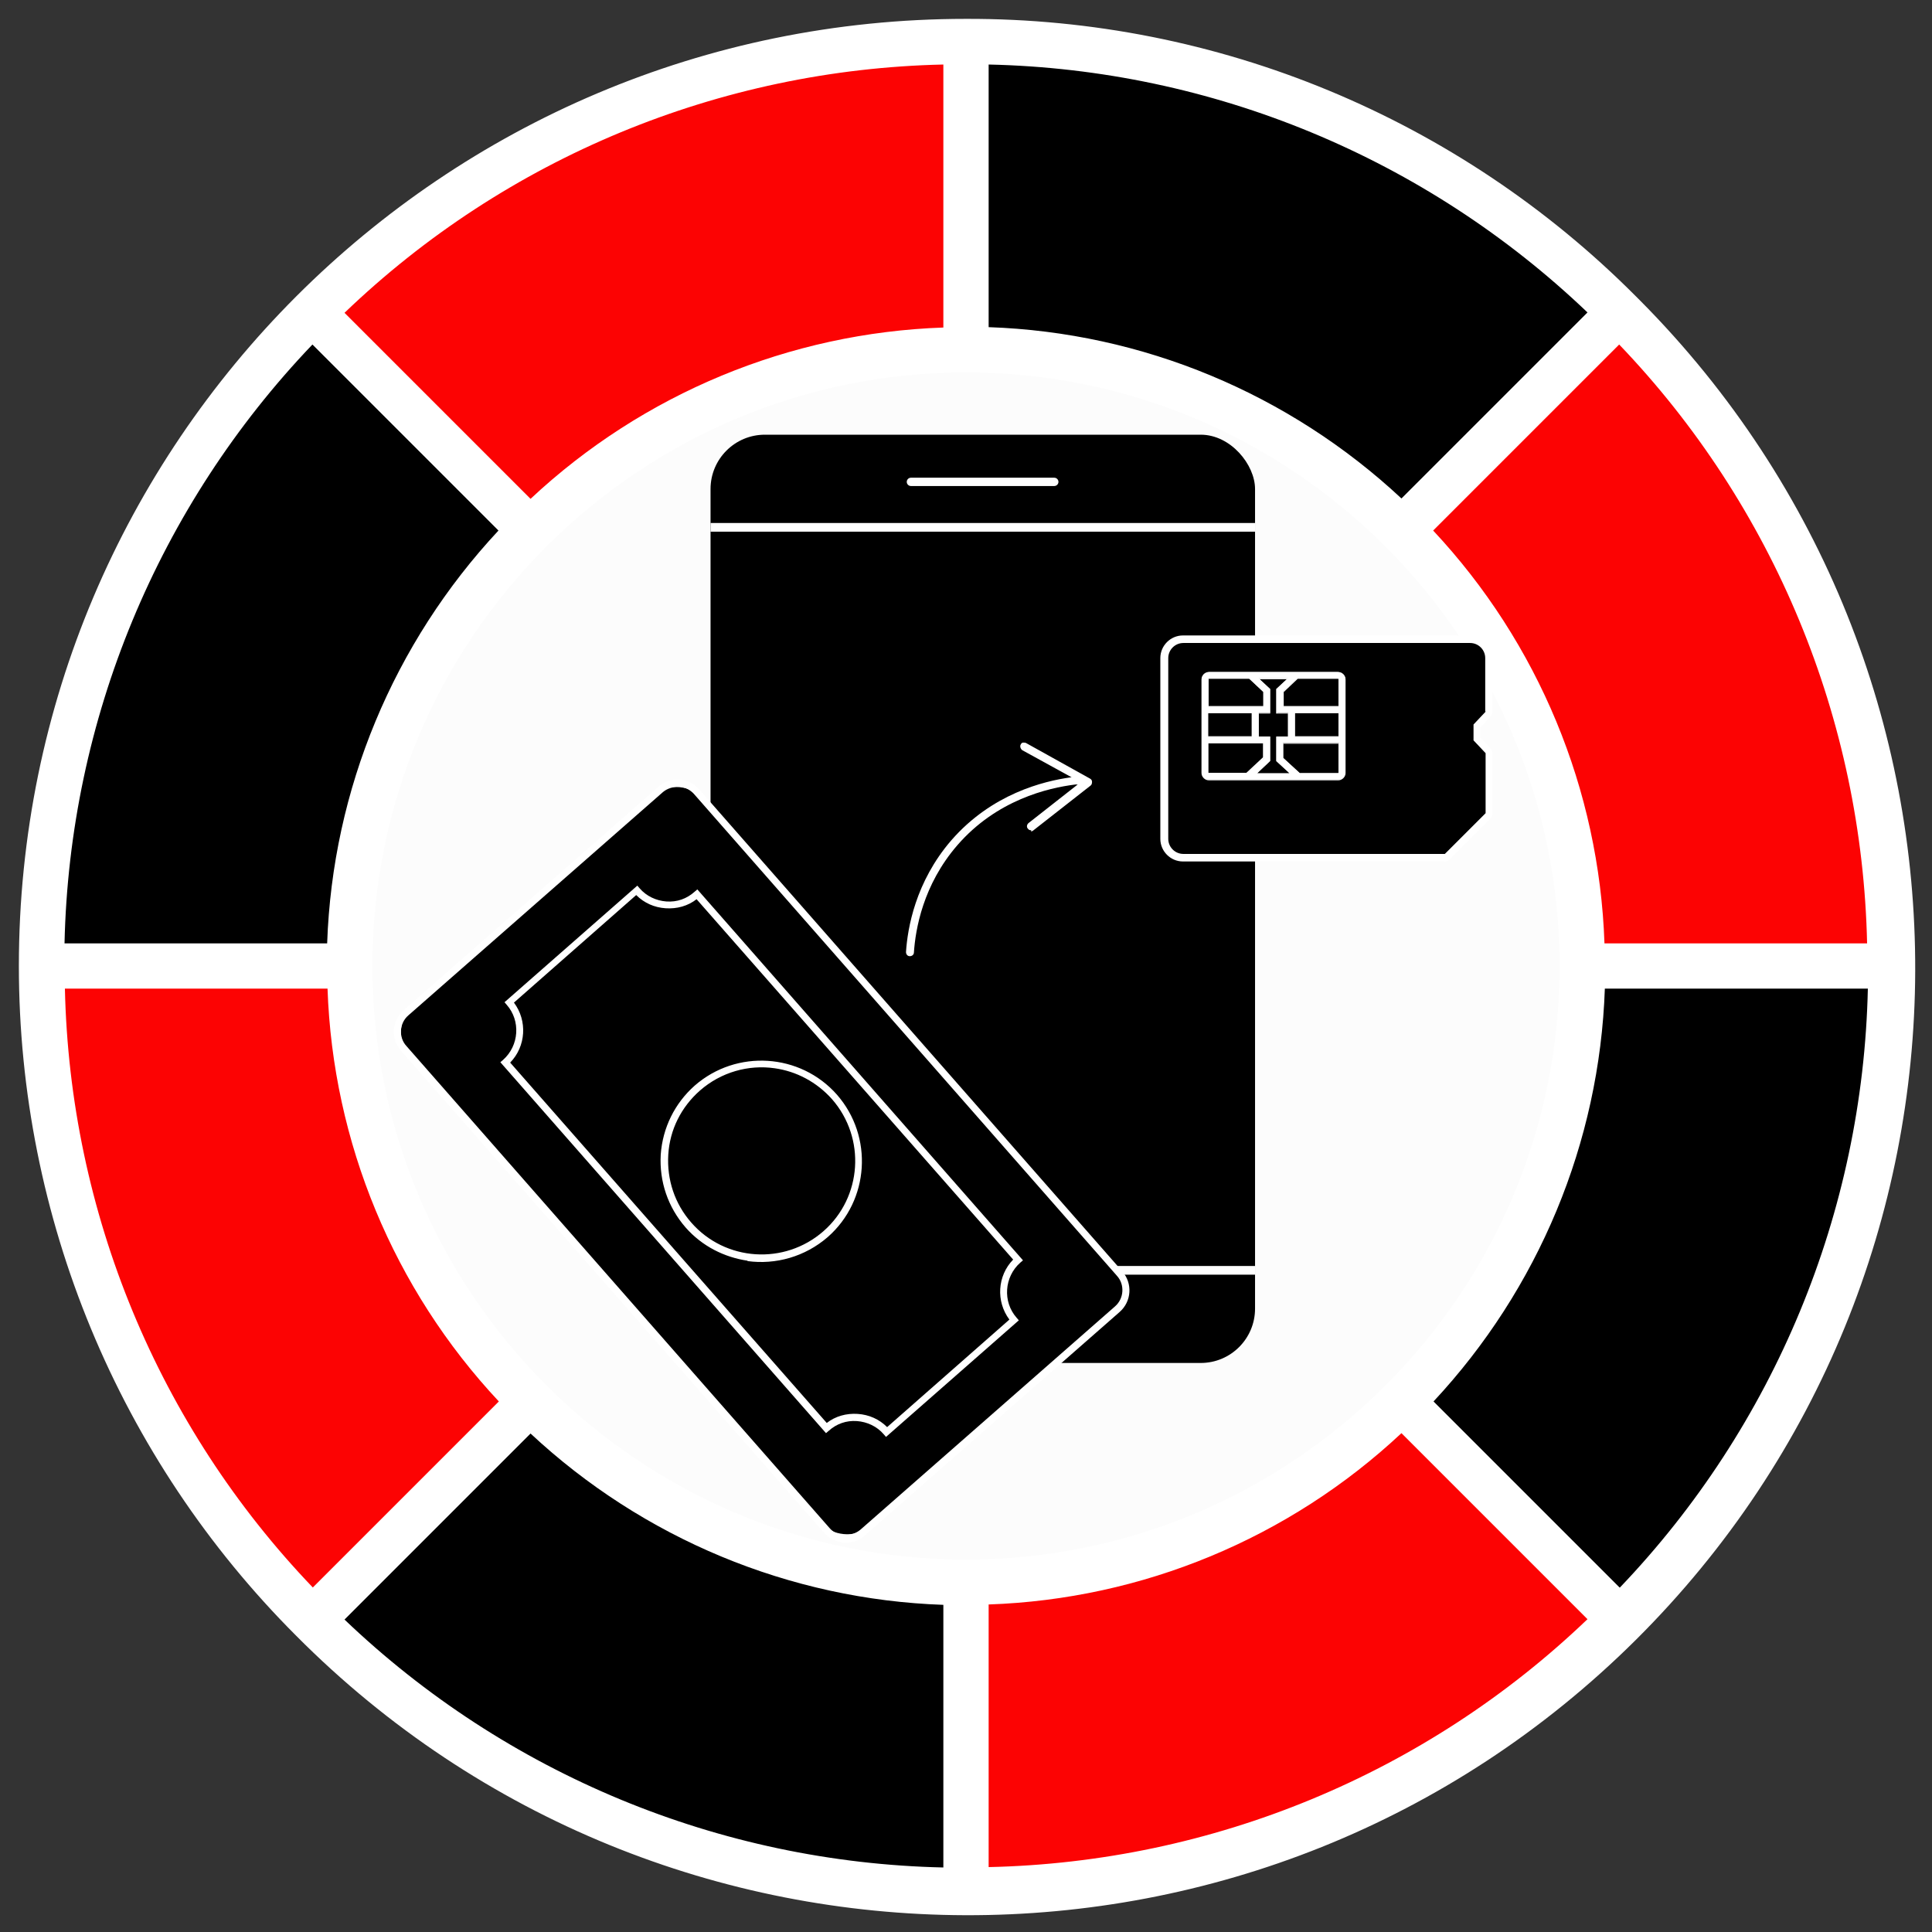 <?xml version="1.0" encoding="UTF-8"?>
<svg id="Layer_1" xmlns="http://www.w3.org/2000/svg" version="1.1" viewBox="0 0 512 512">
  <rect x="0" y="0" width="512" height="512" fill="#333333" stroke="none"/>
  <!-- Generator: Adobe Illustrator 29.3.1, SVG Export Plug-In . SVG Version: 2.1.0 Build 151)  -->
  <defs>
    <style>
      .st0 {
        fill: #fcfcfc;
      }

      .st1 {
        fill: #fff;
      }

      .st2 {
        fill: #fc0303;
      }
    </style>
  </defs>
  <path class="st0" d="M371.5,140.5c63.8,63.8,63.8,167.2,0,231-63.8,63.8-167.2,63.8-231,0-63.8-63.8-63.8-167.2,0-231,30.6-30.6,72.2-47.8,115.5-47.8,43.3,0,84.9,17.2,115.5,47.8Z"/>
  <path class="st2" d="M501,256h-81.7c0-43.3-17.2-84.9-47.8-115.5l57.8-57.8c46,45.9,71.8,108.2,71.8,173.2Z"/>
  <path class="st2" d="M256,11v81.7c-43.3,0-84.9,17.2-115.5,47.8l-57.8-57.7C128.7,36.7,191,10.9,256,11Z"/>
  <path class="st2" d="M140.5,371.5l-57.7,57.8c-46-45.9-71.8-108.2-71.8-173.2h81.7c0,43.3,17.2,84.9,47.8,115.5Z"/>
  <path class="st2" d="M371.5,371.5l57.8,57.8c-45.9,46-108.2,71.8-173.2,71.8v-81.7c43.3,0,84.9-17.2,115.5-47.8Z"/>
  <path d="M256,419.3v81.7c-65,0-127.3-25.7-173.2-71.8l57.8-57.8c30.6,30.7,72.2,47.9,115.5,47.8Z"/>
  <path d="M419.3,256h81.7c0,65-25.7,127.3-71.8,173.2l-57.8-57.8c30.7-30.6,47.9-72.2,47.8-115.5Z"/>
  <path d="M256,11c65,0,127.3,25.7,173.2,71.8l-57.8,57.8c-30.6-30.7-72.2-47.9-115.5-47.8V11Z"/>
  <path d="M82.8,82.8l57.8,57.8c-30.7,30.6-47.9,72.2-47.8,115.5H11c0-65,25.7-127.3,71.8-173.2Z"/>
  <path class="st1" d="M256,5c-138.6,0-251,112.4-251,251,0,66.6,26.4,130.4,73.5,177.5,97.7,98.3,256.7,98.8,355,1.1s98.8-256.7,1.1-355c-.4-.4-.7-.7-1.1-1.1C386.5,31.3,322.6,4.8,256,5ZM262,17.1c59.3,1.3,115.9,24.8,158.7,65.7l-49.3,49.3c-29.8-27.8-68.6-44-109.4-45.4V17.1ZM250,17.1v69.7c-40.7,1.4-79.6,17.5-109.4,45.4l-49.3-49.3C134.1,41.8,190.7,18.4,250,17.1ZM82.8,91.3l49.3,49.3c-27.8,29.8-44,68.6-45.4,109.4H17.1c1.3-59.3,24.8-115.9,65.7-158.7ZM17.1,262h69.7c1.4,40.7,17.5,79.6,45.4,109.4l-49.3,49.3c-41-42.8-64.4-99.4-65.7-158.7ZM250,494.9c-59.3-1.3-115.9-24.8-158.7-65.7l49.3-49.3c29.8,27.8,68.6,44,109.4,45.4v69.7ZM98.7,256c0-86.8,70.6-157.3,157.3-157.3s157.3,70.6,157.3,157.3-70.6,157.3-157.3,157.3-157.3-70.6-157.3-157.3ZM262,494.9v-69.7c40.7-1.4,79.6-17.5,109.4-45.4l49.3,49.3c-42.8,41-99.4,64.4-158.7,65.7ZM429.2,420.7l-49.3-49.3c27.8-29.8,44-68.6,45.4-109.4h69.7c-1.3,59.3-24.8,115.9-65.7,158.7ZM425.2,250c-1.4-40.7-17.5-79.6-45.4-109.4l49.3-49.3c41,42.8,64.4,99.4,65.7,158.7h-69.7Z"/>
  <g>
    <rect x="188.3" y="115.2" width="144.3" height="246" rx="14.4" ry="14.4"/>
    <path class="st1" d="M262,357.1c-4.3,0-7.8-3.5-7.8-7.8s3.5-7.8,7.8-7.8,7.8,3.5,7.8,7.8-3.5,7.8-7.8,7.8ZM262,343.9c-3,0-5.5,2.5-5.5,5.5s2.5,5.5,5.5,5.5,5.5-2.5,5.5-5.5-2.5-5.5-5.5-5.5Z"/>
    <path class="st1" d="M279.4,128.8h-38c-.6,0-1.1-.5-1.1-1.1s.5-1.1,1.1-1.1h38c.6,0,1.1.5,1.1,1.1s-.5,1.1-1.1,1.1Z"/>
    <rect class="st1" x="188.3" y="335.5" width="144.3" height="2.3"/>
    <rect class="st1" x="188.3" y="138.6" width="144.3" height="2.3"/>
    <path class="st1" d="M393.6,188.5v-14.1c0-2.2-1.8-4-4-4h-76c-2.2,0-4,1.8-4,4v47.9c0,2.2,1.8,4,4,4h69.3l10.8-10.8v-15.9l-3.2-3.4v-4.2l3.2-3.4h0Z"/>
    <path class="st1" d="M382.8,228.3h-69.3c-3.3,0-6-2.7-6-6v-47.9c0-3.3,2.7-6,6-6h76c3.3,0,6,2.7,6,6v14.1c0,.5-.2,1-.5,1.4l-2.7,2.9v2.6l2.7,2.9c.3.4.5.9.5,1.4v15.9c0,.5-.2,1-.6,1.4l-10.8,10.8c-.4.4-.9.6-1.4.6h0ZM313.5,172.3c-1.1,0-2.1.9-2.1,2v47.9c0,1.1.9,2.1,2.1,2.1h68.4l9.6-9.6v-14.3l-2.7-2.9c-.3-.4-.5-.9-.5-1.4v-4.2c0-.5.2-1,.5-1.4l2.7-2.9v-13.3c0-1.1-.9-2-2.1-2h-76ZM393.6,188.5h0,0Z"/>
    <path d="M393.6,188.5v-14.1c0-2.2-1.8-4-4-4h-76c-2.2,0-4,1.8-4,4v47.9c0,2.2,1.8,4,4,4h69.3l10.8-10.8v-15.9l-3.2-3.4v-4.2l3.2-3.4h0Z"/>
    <path class="st1" d="M354.6,178.1h-34.2c-1.1,0-1.9.9-1.9,1.9v24.7c0,1.1.9,1.9,1.9,1.9h34.2c1.1,0,1.9-.9,1.9-1.9v-17.5h0v-7.2c0-1.1-.9-1.9-1.9-1.9h0ZM354.6,179.8c.1,0,.2,0,.2.2v7.2h-14.8v-3.9l3.8-3.5h10.8ZM320.1,180c0-.1,0-.2.2-.2h10.7l3.8,3.5v3.9h-14.7v-7.2h0ZM320.1,188.9h11.7v6.3h-11.7v-6.3ZM320.4,205c-.1,0-.2,0-.2-.2v-7.8h14.8v3.9l-4.5,4.1h-10.1ZM333,205l3.6-3.4v-6.4h-3v-6.3h3v-6.3l-3-2.8h7.7l-3,2.8v6.3h3.1v6.3h-3.1v6.4l3.6,3.4h-9,0ZM354.8,204.7c0,.1,0,.2-.2.2h-10.1l-4.5-4.1v-3.9h14.8v7.8h0ZM354.8,195.2h-11.7v-6.3h11.7v6.3Z"/>
    <path class="st1" d="M354.6,206.8h-34.2c-1.1,0-2-.9-2-2v-24.7c0-1.1.9-2,2-2h34.2c1.1,0,2,.9,2,2v24.7c0,1.1-.9,2-2,2ZM320.4,178.2c-1,0-1.8.8-1.8,1.8v24.7c0,1,.8,1.8,1.8,1.8h34.2c1,0,1.8-.8,1.8-1.8v-24.7c0-1-.8-1.8-1.8-1.8h-34.2ZM354.6,205.1h-10.2s-4.5-4.2-4.5-4.2v-4h15v7.9c0,.2-.1.3-.3.3h0ZM344.5,204.9h10.1c0,0,.1,0,.1-.1v-7.7h-14.6v3.8l4.4,4.1h0ZM342.2,205.1h-9.5l3.8-3.5v-6.2h-3v-6.5h3v-6.2l-3.1-2.9h8.2l-3.1,2.9v6.2h3.1v6.5h-3.1v6.2l3.8,3.5h0ZM333.2,204.9h8.5l-3.5-3.2v-6.5h3.1v-6.1h-3.1v-6.5l2.8-2.6h-7.2l2.8,2.6v6.5h-3v6.1h3v6.5h0s-3.5,3.3-3.5,3.3h0ZM330.5,205.1h-10.1c-.2,0-.3-.1-.3-.3v-7.9h15v4l-4.5,4.2h0ZM320.2,197v7.7c0,0,0,.1.1.1h10l4.4-4.1v-3.8h-14.6ZM354.9,195.3h-11.9v-6.5h11.9v6.5ZM345.3,195.1h9.4v-6.1h-11.5v6.1h2.2,0ZM329.7,195.3h-9.6v-6.5h11.9v6.5h-2.3ZM320.2,195.1h11.5v-6.1h-11.5v6.1ZM354.9,187.3h-15v-4l3.9-3.6h10.8c.2,0,.3.1.3.3v7.3h0ZM345.3,187.1h9.4v-7.1c0,0,0-.1-.1-.1h-10.7l-3.7,3.5v3.7h5.2ZM329.7,187.3h-9.6v-7.3c0-.2.1-.3.3-.3h10.8l3.9,3.6v4h-5.3ZM320.2,187.1h14.6v-3.7l-3.7-3.5h-10.7c0,0-.1,0-.1.1v7.1h0Z"/>
    <rect x="150.3" y="216" width="103.2" height="183.3" rx="8.9" ry="8.9" transform="translate(-152.9 209.7) rotate(-41.3)"/>
    <path class="st1" d="M223.1,408.7c-1.8-.3-3.5-1.1-4.7-2.5l-112.1-127.7c-2.8-3.2-2.5-8,.7-10.8l67.5-59.2c1.5-1.4,3.5-2,5.5-1.9,2,.1,3.9,1,5.3,2.6l112.1,127.7c2.8,3.2,2.5,8-.7,10.8l-67.5,59.2c-1.5,1.4-3.5,2-5.5,1.9-.2,0-.4,0-.6,0h0ZM180.3,208.5c-.1,0-.3,0-.4,0-1.5,0-3,.4-4.2,1.4l-67.5,59.2c-2.4,2.1-2.6,5.8-.5,8.1l112.1,127.7c1,1.2,2.4,1.8,4,1.9,1.5,0,3-.4,4.2-1.4l67.5-59.2c2.4-2.1,2.6-5.8.5-8.1l-112.1-127.7c-.9-1-2.2-1.7-3.5-1.9h0Z"/>
    <path d="M219,378.4l-85.1-96.9c4.7-4.1,5.2-11.3,1-16l33.8-29.7c4.1,4.7,11.3,5.2,16,1l85.1,96.9c-4.7,4.1-5.2,11.3-1,16l-33.8,29.7c-4.1-4.7-11.3-5.2-16-1Z"/>
    <path class="st1" d="M218.9,379.8l-86.3-98.3.7-.6c4.3-3.8,4.7-10.4,1-14.6l-.6-.7,35.2-30.9.6.7c1.8,2.1,4.4,3.3,7.1,3.5,2.8.2,5.4-.7,7.5-2.6l.7-.6,86.3,98.3-.7.6c-4.3,3.8-4.7,10.4-1,14.6l.6.7-35.2,30.9-.6-.7c-1.8-2.1-4.4-3.3-7.1-3.5-2.8-.2-5.4.7-7.5,2.6l-.7.6h0ZM135.2,281.6l83.9,95.5c2.3-1.8,5.2-2.6,8.2-2.4s5.7,1.4,7.8,3.5l32.4-28.5c-3.6-4.8-3.2-11.6,1-15.9l-83.9-95.5c-2.3,1.8-5.2,2.6-8.2,2.4-3-.2-5.7-1.4-7.8-3.5l-32.4,28.5c3.6,4.8,3.2,11.6-1,15.9Z"/>
    <circle cx="201.8" cy="307.7" r="25.8"/>
    <path class="st1" d="M198.1,334.1c-6.1-.9-12-3.8-16.4-8.8-4.7-5.4-7-12.2-6.6-19.3.5-7.1,3.7-13.6,9-18.3,11.1-9.7,28-8.6,37.7,2.4,9.7,11.1,8.6,28-2.4,37.7h0c-6.1,5.3-13.9,7.4-21.3,6.4h0ZM205.3,283.1c-6.9-1-14.2,1-19.8,5.9-5,4.4-8,10.4-8.4,17-.4,6.6,1.7,13,6.1,18,9,10.3,24.7,11.3,35,2.3h0c10.3-9,11.3-24.7,2.3-35-4.1-4.6-9.5-7.4-15.2-8.2h0Z"/>
    <path class="st1" d="M273.2,220.3c.2,0,.4,0,.6-.2l15.2-11.9c.3-.2.4-.6.4-1s-.2-.7-.6-.9l-16.9-9.4c-.2-.1-.4-.1-.6-.1,0,0-.1,0-.2,0-.3,0-.5.3-.6.5-.3.5,0,1.2.4,1.5l13.1,7.2h-.2c-7.3,1-21,4.4-31.7,16.7-9.5,11-11.6,23.3-12,29.6,0,.6.4,1.1,1,1.1.6,0,1.1-.4,1.1-1,.4-6.1,2.4-17.9,11.5-28.4,10.4-12,24-15.2,31.3-16.1,0,0,.2,0,.3,0h.3s-13,10.2-13,10.2c-.5.4-.6,1.1-.2,1.5.2.3.6.5.9.4h0Z"/>
  </g>
</svg>